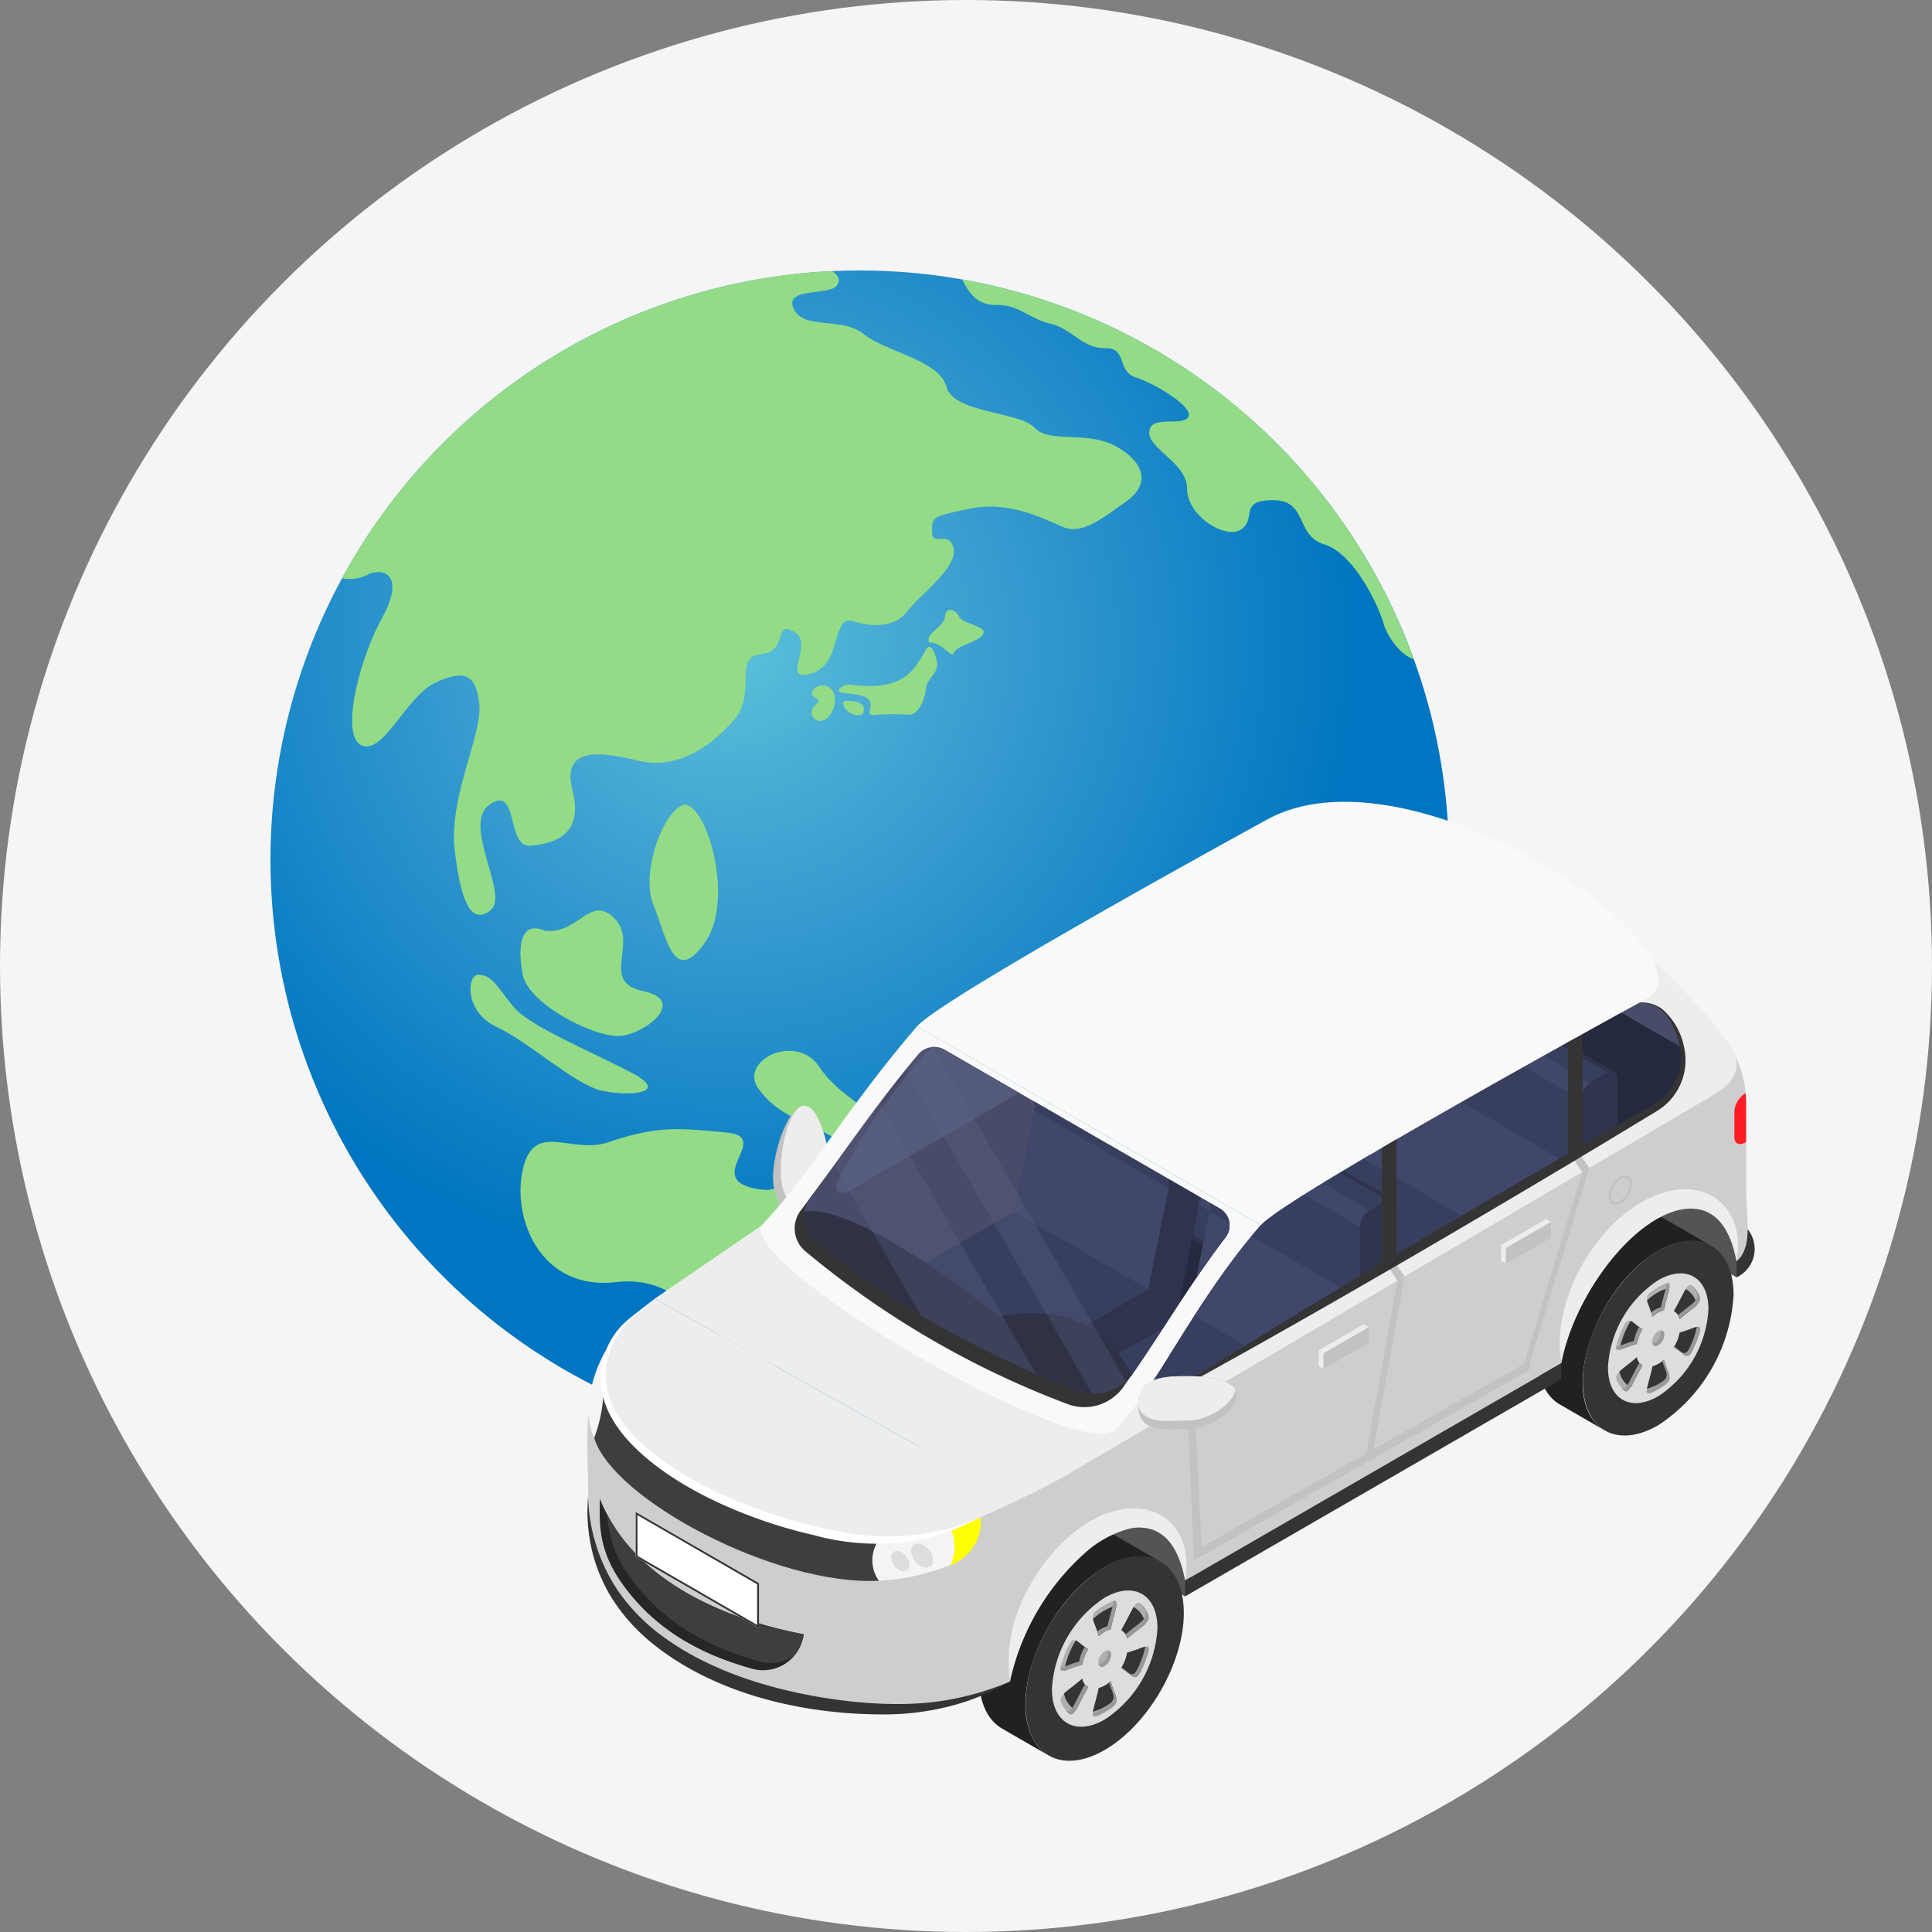 <svg xmlns="http://www.w3.org/2000/svg" xmlns:xlink="http://www.w3.org/1999/xlink" width="200" height="200" viewBox="0 0 200 200">
  <rect x="0" y="0" width="200" height="200" fill="#808080" stroke="none"/>
  <defs>
    <radialGradient id="radial-gradient" cx="0.389" cy="0.316" r="0.536" gradientTransform="translate(0)" gradientUnits="objectBoundingBox">
      <stop offset="0" stop-color="#5bc2d9"/>
      <stop offset="0.332" stop-color="#41a3d2"/>
      <stop offset="1" stop-color="#0075c1"/>
    </radialGradient>
    <clipPath id="clip-path">
      <path id="パス_24519" data-name="パス 24519" d="M938.031,6234.843a.849.849,0,0,1-1.13-1.21c3.22-4.715,6.286-10.621,11.626-16.812,2.392-2.774,37.879-22.377,39.241-23.06,2.263-1.156,8.431,4.288,8.1,6.868C995.946,6200.571,997.559,6199.976,938.031,6234.843Zm6.248-19.721-28.493-16.451a2.151,2.151,0,0,0-2.714.464c-4.284,5.047-8.191,10.88-11.2,14.872a3.141,3.141,0,0,0,.45,4.279c7.038,6.049,16.339,11.454,27.19,15.667a5.1,5.1,0,0,0,5.669-1.646c2.668-3.807,6.041-9.445,9.69-14.242A2,2,0,0,0,944.279,6215.122Z" fill="none"/>
    </clipPath>
  </defs>
  <g id="sec03-img04" transform="translate(-818 -6090)">
    <circle id="楕円形_78" data-name="楕円形 78" cx="100" cy="100" r="100" transform="translate(818 6090)" fill="#f5f5f5"/>
    <g id="グループ_7991" data-name="グループ 7991">
      <path id="パス_24382" data-name="パス 24382" d="M968,6179a61,61,0,1,1-61-61A61,61,0,0,1,968,6179Z" fill="url(#radial-gradient)"/>
      <g id="グループ_7990" data-name="グループ 7990">
        <g id="グループ_7988" data-name="グループ 7988">
          <path id="パス_24383" data-name="パス 24383" d="M921.645,6119.786c-1.347-.333-2.694-.614-4.041-.853.942,1.873,1.833,2.66,3.628,2.642,2.273-.023,3.326,1.439,5.5,1.928s3.362,2.6,5.685,2.542,1.159,2.4,3.174,3.036,6.057,3.1,5.415,4.1-3.929-.278-4.036,1.524,3.924,3.182,3.924,5.939,4.03,5.3,5.621,4.135-.3-3.022,3.3-3,2.217,3.632,5.292,4.586,5.621,6.363,6.152,8.272c.353,1.271,1.788,3.245,3.083,3.578A60.928,60.928,0,0,0,921.645,6119.786Z" fill="#93db87"/>
          <path id="パス_24384" data-name="パス 24384" d="M933.687,6136.293c-3.075-1.8-7-.318-8.59-2.015s-8.379-1.485-9.121-4.242-6.251-3.6-8.558-5.448-6.184-.384-7.244-2.611,3.5-1.379,4.39-2.348c.434-.471.4-1.034-.446-1.572a61.111,61.111,0,0,0-50.722,31.8,4.121,4.121,0,0,0,2.766-.415c1.8-.742,3.711.318,1.378,4.56s-4.348,12.09-2.121,13.15,4.666-5.09,7.636-6.469,4.242-.954,4.561,2.227-3.182,9.651-2.546,15.059,1.7,7.847,3.712,6.257-3.075-8.908-.063-10.956,1.654,4.487,4.2,4.275,5.515-1.167,4.348-5.727,2.864-4.029,6.788-3.075,7.317-1.272,9.863-4.136-.106-6.575,2.863-6.893,1.167-3.5,3.394-2.333-1.485,5.3,1.8,4.348,2.015-6.151,4.386-5.409,4.523.425,5.583-1.06,5.2-4.454,4.772-6.468-2.227-.107-2.227-1.7-.106-1.591,3.924-2.439,7.636,1.06,9.651,1.909,4.242-1.061,6.527-2.659S936.762,6138.1,933.687,6136.293Z" fill="#93db87"/>
          <path id="パス_24385" data-name="パス 24385" d="M888.827,6173.3c-2.12.53-4.56,7-3.181,10.393s2.121,8.378,5.3,3.924S891.16,6173.2,888.827,6173.3Z" fill="#93db87"/>
          <path id="パス_24386" data-name="パス 24386" d="M874.4,6186.347c-2.439-1.061-2.88,1.445-2.288,4.54s7.575,6.623,10.182,6.344,6.848-3.673,2.288-4.627-.425-4.984-2.97-7.53S877.9,6186.771,874.4,6186.347Z" fill="#93db87"/>
          <path id="パス_24387" data-name="パス 24387" d="M867.511,6190.907c-1.167,0-1.486,3.818,1.909,5.409s8.059,5.938,10.817,6.574,7.106.318,3.394-1.7-10.711-4.877-12.408-6.892S868.995,6190.907,867.511,6190.907Z" fill="#93db87"/>
          <path id="パス_24388" data-name="パス 24388" d="M881.4,6208.088c-4.03,1.7-7.954-2.228-9.227,2.756s1.591,12.833,9.651,11.878,10.43,7.887,15.237,8.5,14.034-4.685,10.64-9.775-3.711-13.256-6.893-12.2-.213,4.879-4.985,3.712,2.121-5.3-2.651-5.727S886.389,6206.5,881.4,6208.088Z" fill="#93db87"/>
          <path id="パス_24389" data-name="パス 24389" d="M914.175,6237.144c-3.182-.954-3.925-2.651-.213-3.394s9.651-4.029,8.7-1.272S917.356,6238.1,914.175,6237.144Z" fill="#93db87"/>
          <path id="パス_24390" data-name="パス 24390" d="M896.358,6202.467c-1.591-2.863,4.135-5.514,6.469-2.014s5.515,3.711,5.939,7-1.167,3.392-3.394,1.165S898.8,6206.179,896.358,6202.467Z" fill="#93db87"/>
        </g>
        <g id="グループ_7989" data-name="グループ 7989">
          <path id="パス_24391" data-name="パス 24391" d="M917.3,6153.843c-.318-.741-1.378-1.113-1.484,0s-2.068,1.7-1.644,2.652c1.485,0,2.333,1.8,2.6,1.06s2.334-1.007,2.97-1.855S917.62,6154.587,917.3,6153.843Z" fill="#93db87"/>
          <path id="パス_24392" data-name="パス 24392" d="M913.21,6158.347c-.627.853-1.71,3.157-6.736,2.587-.837-.251-1.9.334-1.58.652s2.546.1,3.076.9-.425,1.484.371,1.537a25.613,25.613,0,0,1,3.553-.052c1.06.211,1.8-1.326,1.962-2.7s1.677-1.5.971-3.4S913.836,6157.5,913.21,6158.347Z" fill="#93db87"/>
          <path id="パス_24393" data-name="パス 24393" d="M906.326,6162.592c-.637-.053-1.379-.212-.9.637s1.961,1.113,1.961.424C907.6,6162.964,906.962,6162.646,906.326,6162.592Z" fill="#93db87"/>
          <path id="パス_24394" data-name="パス 24394" d="M904.412,6162.116a1.27,1.27,0,0,0-2.25-.689c-.579.954,1.157.8.371,1.418s-.629,1.55.207,1.763S904.606,6163.494,904.412,6162.116Z" fill="#93db87"/>
        </g>
      </g>
    </g>
    <g id="グループ_8082" data-name="グループ 8082">
      <g id="グループ_8081" data-name="グループ 8081">
        <g id="グループ_7992" data-name="グループ 7992">
          <path id="パス_24395" data-name="パス 24395" d="M898.19,6213.21c.6,1.792.852,4.693,3.562,1.148s1.945-5.777,1.347-7.569C900.791,6199.868,897.206,6210.258,898.19,6213.21Z" fill="#c2c2c2"/>
          <path id="パス_24396" data-name="パス 24396" d="M901.752,6214.358a6.318,6.318,0,0,1-1.4,1.442,11.048,11.048,0,0,1-1.147-2.308c-.977-2.077.058-8.415,1.836-9,.9-.209,1.611.973,2.054,2.3C903.7,6208.581,904.462,6210.813,901.752,6214.358Z" fill="#ededed"/>
        </g>
        <g id="グループ_7993" data-name="グループ 7993">
          <path id="パス_24397" data-name="パス 24397" d="M997.764,6222.232l-11.43-6.6,3.652-4.776,8.712,6.04Z" fill="#545454"/>
        </g>
        <g id="グループ_8002" data-name="グループ 8002">
          <g id="グループ_7997" data-name="グループ 7997">
            <g id="グループ_7994" data-name="グループ 7994">
              <path id="パス_24398" data-name="パス 24398" d="M995.173,6218.978c-1.716-.987-3.8-.448-5.516.543-6.725,3.882-10.549,15.627-5.516,18.563l-4.671-2.7c-1.411-.815-2.286-2.565-2.286-5.048a17.275,17.275,0,0,1,7.8-13.516c2.15-1.241,4.1-1.357,5.516-.543Z" fill="#212121"/>
            </g>
            <g id="グループ_7995" data-name="グループ 7995">
              <path id="パス_24399" data-name="パス 24399" d="M997.459,6224.026a17.273,17.273,0,0,1-7.8,13.515c-4.312,2.49-7.8.452-7.8-4.5,0-6.775,6.391-14.976,11.643-14.567C996.245,6218.68,997.459,6221.213,997.459,6224.026Z" fill="#343434"/>
            </g>
            <g id="グループ_7996" data-name="グループ 7996">
              <path id="パス_24400" data-name="パス 24400" d="M989.657,6234.54c-2.868,1.656-5.2.308-5.2-3a11.518,11.518,0,0,1,5.2-9.011c2.869-1.656,5.2-.309,5.2,3A11.516,11.516,0,0,1,989.657,6234.54Z" fill="#ddd"/>
            </g>
          </g>
          <g id="グループ_8001" data-name="グループ 8001">
            <g id="グループ_7998" data-name="グループ 7998">
              <path id="パス_24401" data-name="パス 24401" d="M990.243,6225.633a2.631,2.631,0,0,0-1.175.68c-.521-1.913-1.239-2.007.582-3.058C991.492,6222.191,990.767,6223.193,990.243,6225.633Z" fill="#afafaf"/>
              <path id="パス_24402" data-name="パス 24402" d="M991.871,6226.56a1.153,1.153,0,0,0-.589-.834c1.4-2.437,1.423-3.422,2.333-2.127C994.536,6224.909,993.736,6224.937,991.871,6226.56Z" fill="#afafaf"/>
              <path id="パス_24403" data-name="パス 24403" d="M991.285,6229.459a4.434,4.434,0,0,0,.586-1.514c1.921-.523,2.662-1.415,1.751.931C992.7,6231.25,992.627,6230.277,991.285,6229.459Z" fill="#afafaf"/>
              <path id="パス_24404" data-name="パス 24404" d="M989.071,6231.431a2.615,2.615,0,0,0,1.175-.679c.521,1.913,1.239,2.007-.581,3.058C987.823,6234.873,988.548,6233.872,989.071,6231.431Z" fill="#afafaf"/>
              <path id="パス_24405" data-name="パス 24405" d="M987.444,6230.5a1.154,1.154,0,0,0,.588.834c-1.4,2.437-1.422,3.422-2.332,2.127C984.778,6232.155,985.578,6232.128,987.444,6230.5Z" fill="#afafaf"/>
              <path id="パス_24406" data-name="パス 24406" d="M988.03,6227.606a4.417,4.417,0,0,0-.587,1.514c-1.921.523-2.661,1.414-1.751-.932C986.613,6225.814,986.687,6226.788,988.03,6227.606Z" fill="#afafaf"/>
              <ellipse id="楕円形_79" data-name="楕円形 79" cx="0.89" cy="0.514" rx="0.89" ry="0.514" transform="matrix(0.5, -0.866, 0.866, 0.5, 988.767, 6229.046)" fill="#afafaf"/>
            </g>
            <g id="グループ_7999" data-name="グループ 7999">
              <path id="パス_24407" data-name="パス 24407" d="M988.03,6227.606a4.439,4.439,0,0,0-.587,1.514c-.831.226-1.442.522-1.793.594a9.3,9.3,0,0,1,1.159-2.982C987.09,6226.851,987.436,6227.244,988.03,6227.606Z" fill="#343434"/>
              <path id="パス_24408" data-name="パス 24408" d="M990.816,6223.292c-.07.461-.342,1.26-.573,2.341a2.637,2.637,0,0,0-1.174.68c-.227-.828-.489-1.315-.566-1.687A5.511,5.511,0,0,1,990.816,6223.292Z" fill="#343434"/>
              <path id="パス_24409" data-name="パス 24409" d="M993.666,6225.092c-.351.343-.969.749-1.8,1.468a1.157,1.157,0,0,0-.588-.834c.6-1.054.952-1.836,1.226-2.279A2.4,2.4,0,0,1,993.666,6225.092Z" fill="#343434"/>
              <path id="パス_24410" data-name="パス 24410" d="M993.664,6227.352a9.31,9.31,0,0,1-1.158,2.979c-.281-.118-.627-.511-1.221-.872a4.41,4.41,0,0,0,.586-1.514C992.7,6227.719,993.313,6227.423,993.664,6227.352Z" fill="#343434"/>
              <path id="パス_24411" data-name="パス 24411" d="M990.811,6232.439a5.514,5.514,0,0,1-2.312,1.334c.069-.461.341-1.26.572-2.341a2.619,2.619,0,0,0,1.175-.68C990.472,6231.58,990.734,6232.067,990.811,6232.439Z" fill="#343434"/>
              <path id="パス_24412" data-name="パス 24412" d="M988.032,6231.339c-.6,1.054-.953,1.837-1.226,2.28a2.393,2.393,0,0,1-1.157-1.645c.35-.343.968-.75,1.794-1.469A1.155,1.155,0,0,0,988.032,6231.339Z" fill="#343434"/>
            </g>
            <g id="グループ_8000" data-name="グループ 8000">
              <path id="パス_24413" data-name="パス 24413" d="M990.243,6225.633a2.632,2.632,0,0,0-1.174.68q-.066-.242-.135-.447a2.473,2.473,0,0,1,1.009-.533c.259-1.206.567-2.061.589-2.488C991.178,6222.712,990.65,6223.739,990.243,6225.633Z" fill="#999"/>
              <path id="パス_24414" data-name="パス 24414" d="M991.872,6226.56a1.458,1.458,0,0,0-.16-.423c1.762-1.5,2.62-1.588,1.448-3.046a1.985,1.985,0,0,1,.455.508C994.536,6224.909,993.737,6224.937,991.872,6226.56Z" fill="#999"/>
              <path id="パス_24415" data-name="パス 24415" d="M993.623,6228.876c-.921,2.375-.995,1.4-2.338.583l.042-.071c1.022.74,1.16,1.343,2-.812a5.6,5.6,0,0,0,.383-1.232C994.125,6227.276,994.123,6227.587,993.623,6228.876Z" fill="#999"/>
              <path id="パス_24416" data-name="パス 24416" d="M989.665,6233.809c-.931.538-1.206.548-1.182.111a3.522,3.522,0,0,0,.882-.411c1.666-.961,1.205-1.121.716-2.61q.084-.07.165-.147C990.767,6232.665,991.485,6232.759,989.665,6233.809Z" fill="#999"/>
              <path id="パス_24417" data-name="パス 24417" d="M988.033,6231.339c-1.317,2.29-1.415,3.3-2.178,2.335.514.334.752-.668,1.853-2.592A.948.948,0,0,0,988.033,6231.339Z" fill="#999"/>
              <path id="パス_24418" data-name="パス 24418" d="M988.03,6227.606a4.455,4.455,0,0,0-.587,1.514c-1.424.388-2.2.978-2.134.3.343-.055.969-.365,1.834-.6a4.418,4.418,0,0,1,.545-1.443C987.792,6227.453,987.906,6227.53,988.03,6227.606Z" fill="#999"/>
              <path id="パス_24419" data-name="パス 24419" d="M990.287,6228.169a1.393,1.393,0,0,1-.629,1.09c-.3.173-.554.075-.616-.216.473.046,1.042-.767.931-1.321C990.16,6227.739,990.287,6227.9,990.287,6228.169Z" fill="#999"/>
            </g>
          </g>
        </g>
        <g id="グループ_8003" data-name="グループ 8003">
          <path id="パス_24420" data-name="パス 24420" d="M940.678,6255.261l-11.43-6.6,3.652-4.777,9.2,6.4Z" fill="#545454"/>
        </g>
        <g id="グループ_8012" data-name="グループ 8012">
          <g id="グループ_8007" data-name="グループ 8007">
            <g id="グループ_8004" data-name="グループ 8004">
              <path id="パス_24421" data-name="パス 24421" d="M938.148,6251.667c-1.8-1.037-3.992-.47-5.791.569-6.133,3.541-10.281,13.66-7.125,18.245a4.03,4.03,0,0,0,1.333,1.247l-4.818-2.781c-1.481-.855-2.4-2.686-2.4-5.3,0-5.214,3.676-11.583,8.192-14.191,2.259-1.3,4.31-1.425,5.792-.57Z" fill="#212121"/>
            </g>
            <g id="グループ_8005" data-name="グループ 8005">
              <path id="パス_24422" data-name="パス 24422" d="M940.549,6256.967c0,5.222-3.676,11.584-8.192,14.191s-8.193.495-8.193-4.73c0-7.114,6.71-15.725,12.225-15.3C939.263,6251.353,940.549,6254.006,940.549,6256.967Z" fill="#343434"/>
            </g>
            <g id="グループ_8006" data-name="グループ 8006">
              <path id="パス_24423" data-name="パス 24423" d="M932.357,6268.007c-3.012,1.739-5.463.324-5.463-3.154a12.092,12.092,0,0,1,5.463-9.461c3.012-1.739,5.463-.324,5.463,3.153A12.092,12.092,0,0,1,932.357,6268.007Z" fill="#ddd"/>
            </g>
          </g>
          <g id="グループ_8011" data-name="グループ 8011">
            <g id="グループ_8008" data-name="グループ 8008">
              <path id="パス_24424" data-name="パス 24424" d="M932.972,6258.655a2.761,2.761,0,0,0-1.233.714c-.547-2.009-1.3-2.107.61-3.211C934.283,6255.041,933.522,6256.093,932.972,6258.655Z" fill="#afafaf"/>
              <path id="パス_24425" data-name="パス 24425" d="M934.681,6259.628a1.216,1.216,0,0,0-.618-.876c1.471-2.558,1.494-3.592,2.449-2.233C937.48,6257.9,936.64,6257.924,934.681,6259.628Z" fill="#afafaf"/>
              <path id="パス_24426" data-name="パス 24426" d="M934.066,6262.672a4.665,4.665,0,0,0,.616-1.589c2.017-.55,2.794-1.486,1.839.978C935.553,6264.553,935.475,6263.531,934.066,6262.672Z" fill="#afafaf"/>
              <path id="パス_24427" data-name="パス 24427" d="M931.742,6264.743a2.75,2.75,0,0,0,1.233-.713c.547,2.009,1.3,2.107-.61,3.211C930.431,6268.357,931.192,6267.306,931.742,6264.743Z" fill="#afafaf"/>
              <path id="パス_24428" data-name="パス 24428" d="M930.033,6263.771a1.212,1.212,0,0,0,.618.875c-1.471,2.559-1.494,3.593-2.449,2.234C927.234,6265.5,928.074,6265.474,930.033,6263.771Z" fill="#afafaf"/>
              <path id="パス_24429" data-name="パス 24429" d="M930.648,6260.727a4.666,4.666,0,0,0-.616,1.589c-2.017.549-2.794,1.486-1.838-.978C929.161,6258.846,929.239,6259.868,930.648,6260.727Z" fill="#afafaf"/>
              <ellipse id="楕円形_80" data-name="楕円形 80" cx="0.934" cy="0.54" rx="0.934" ry="0.54" transform="translate(931.423 6262.239) rotate(-59.998)" fill="#afafaf"/>
            </g>
            <g id="グループ_8009" data-name="グループ 8009">
              <path id="パス_24430" data-name="パス 24430" d="M930.648,6260.727a4.644,4.644,0,0,0-.615,1.589c-.874.238-1.515.548-1.883.624a9.72,9.72,0,0,1,1.217-3.13C929.662,6259.935,930.024,6260.347,930.648,6260.727Z" fill="#343434"/>
              <path id="パス_24431" data-name="パス 24431" d="M933.573,6256.2c-.072.484-.358,1.324-.6,2.458a2.775,2.775,0,0,0-1.233.714c-.237-.87-.513-1.381-.594-1.771A5.79,5.79,0,0,1,933.573,6256.2Z" fill="#343434"/>
              <path id="パス_24432" data-name="パス 24432" d="M936.566,6258.088c-.368.359-1.017.785-1.885,1.54a1.214,1.214,0,0,0-.617-.875c.635-1.106,1-1.928,1.288-2.393A2.513,2.513,0,0,1,936.566,6258.088Z" fill="#343434"/>
              <path id="パス_24433" data-name="パス 24433" d="M936.564,6260.46a9.731,9.731,0,0,1-1.216,3.128c-.3-.124-.658-.536-1.282-.915a4.6,4.6,0,0,0,.615-1.59C935.554,6260.845,936.2,6260.535,936.564,6260.46Z" fill="#343434"/>
              <path id="パス_24434" data-name="パス 24434" d="M933.569,6265.8a5.788,5.788,0,0,1-2.429,1.4c.073-.484.359-1.323.6-2.458a2.745,2.745,0,0,0,1.233-.714C933.212,6264.9,933.488,6265.411,933.569,6265.8Z" fill="#343434"/>
              <path id="パス_24435" data-name="パス 24435" d="M930.651,6264.647c-.636,1.106-1,1.929-1.288,2.393a2.516,2.516,0,0,1-1.215-1.727c.368-.36,1.017-.787,1.885-1.542A1.21,1.21,0,0,0,930.651,6264.647Z" fill="#343434"/>
            </g>
            <g id="グループ_8010" data-name="グループ 8010">
              <path id="パス_24436" data-name="パス 24436" d="M932.972,6258.655a2.759,2.759,0,0,0-1.233.715c-.046-.169-.093-.326-.142-.47a2.59,2.59,0,0,1,1.06-.56c.272-1.266.6-2.164.619-2.613C933.954,6255.588,933.4,6256.666,932.972,6258.655Z" fill="#999"/>
              <path id="パス_24437" data-name="パス 24437" d="M934.682,6259.628a1.528,1.528,0,0,0-.167-.443c1.849-1.575,2.75-1.668,1.52-3.2a2.094,2.094,0,0,1,.478.533C937.48,6257.9,936.641,6257.925,934.682,6259.628Z" fill="#999"/>
              <path id="パス_24438" data-name="パス 24438" d="M936.521,6262.06c-.967,2.494-1.045,1.471-2.454.613l.044-.075c1.072.777,1.217,1.41,2.095-.853a5.855,5.855,0,0,0,.4-1.294C937.048,6260.38,937.046,6260.707,936.521,6262.06Z" fill="#999"/>
              <path id="パス_24439" data-name="パス 24439" d="M932.365,6267.24c-.978.565-1.266.576-1.241.117a3.725,3.725,0,0,0,.926-.432c1.75-1.009,1.266-1.177.752-2.741.059-.049.117-.1.173-.154C933.523,6266.039,934.277,6266.137,932.365,6267.24Z" fill="#999"/>
              <path id="パス_24440" data-name="パス 24440" d="M930.651,6264.646c-1.382,2.4-1.485,3.464-2.286,2.452.54.351.79-.7,1.946-2.722A.98.98,0,0,0,930.651,6264.646Z" fill="#999"/>
              <path id="パス_24441" data-name="パス 24441" d="M930.648,6260.727a4.67,4.67,0,0,0-.615,1.59c-1.5.407-2.31,1.027-2.242.316.361-.058,1.018-.384,1.927-.631a4.6,4.6,0,0,1,.571-1.516C930.4,6260.566,930.518,6260.647,930.648,6260.727Z" fill="#999"/>
              <path id="パス_24442" data-name="パス 24442" d="M933.018,6261.318a1.464,1.464,0,0,1-.66,1.145c-.317.181-.582.078-.647-.227.5.048,1.094-.8.978-1.388C932.885,6260.866,933.018,6261.036,933.018,6261.318Z" fill="#999"/>
            </g>
          </g>
        </g>
        <path id="パス_24443" data-name="パス 24443" d="M998.756,6212.625v-8.44a11.151,11.151,0,0,0-2.435-6.954c1.162,1.916,1.222,3.561-.487,4.772-72.52,41.869-58.764,33.7-73.281,43l-1.158,10.262,1.158,8.81c0-5.779,4.057-12.806,9.062-15.7s9.063-.547,9.063,5.232l38.962-22.495c-.04-5.739,4-12.844,9.062-15.765,5-2.89,9.062-.548,9.062,5.232C999.492,6219.072,998.756,6216.219,998.756,6212.625Z" fill="#cecece"/>
        <g id="グループ_8013" data-name="グループ 8013">
          <path id="パス_24444" data-name="パス 24444" d="M963.41,6222.15l-3.26,18.069-.8.737,3.315-18.379Z" fill="#c2c2c2"/>
        </g>
        <g id="グループ_8014" data-name="グループ 8014">
          <path id="パス_24445" data-name="パス 24445" d="M942.4,6250.349l-.8,1.192-.7-16.146.742-.435Z" fill="#c2c2c2"/>
        </g>
        <g id="グループ_8015" data-name="グループ 8015">
          <path id="パス_24446" data-name="パス 24446" d="M976.286,6231.829l-34.693,19.712.6-1.287,34.263-19.461Z" fill="#c2c2c2"/>
        </g>
        <g id="グループ_8019" data-name="グループ 8019">
          <g id="グループ_8016" data-name="グループ 8016">
            <path id="パス_24447" data-name="パス 24447" d="M955.017,6230.08v1.645l-.505-.294v-1.645Z" fill="#ededed"/>
          </g>
          <g id="グループ_8017" data-name="グループ 8017">
            <path id="パス_24448" data-name="パス 24448" d="M959.675,6227.39v1.65l-4.658,2.685v-1.645C959.733,6227.355,958.994,6227.781,959.675,6227.39Z" fill="#c2c2c2"/>
          </g>
          <g id="グループ_8018" data-name="グループ 8018">
            <path id="パス_24449" data-name="パス 24449" d="M959.675,6227.39c-.681.391.058-.035-4.658,2.69l-.506-.293,4.653-2.691Z" fill="#ededed"/>
          </g>
        </g>
        <g id="グループ_8023" data-name="グループ 8023">
          <g id="グループ_8020" data-name="グループ 8020">
            <path id="パス_24450" data-name="パス 24450" d="M973.894,6219.182v1.645l-.505-.293v-1.645Z" fill="#ededed"/>
          </g>
          <g id="グループ_8021" data-name="グループ 8021">
            <path id="パス_24451" data-name="パス 24451" d="M978.552,6216.491v1.651l-4.658,2.684v-1.645C978.61,6216.456,977.871,6216.883,978.552,6216.491Z" fill="#c2c2c2"/>
          </g>
          <g id="グループ_8022" data-name="グループ 8022">
            <path id="パス_24452" data-name="パス 24452" d="M978.552,6216.491c-.681.392.058-.035-4.658,2.69l-.505-.293,4.652-2.691Z" fill="#ededed"/>
          </g>
        </g>
        <path id="パス_24453" data-name="パス 24453" d="M933.438,6238.026,922.553,6245l-36.778-20.56,11.042-7.559Z" fill="#ededed"/>
        <path id="パス_24454" data-name="パス 24454" d="M922.553,6245a23.577,23.577,0,0,1-17.359,4.053c-10.056-1.786-20.487-6.756-23.8-12.806a7.819,7.819,0,0,1,1.9-9.733l2.486-2.075Z" fill="#ededed"/>
        <path id="パス_24455" data-name="パス 24455" d="M938.225,6230.792l-5.062,6.2,2.008,1.11,8.86-5.716Z" fill="#ededed"/>
        <g id="グループ_8024" data-name="グループ 8024">
          <path id="パス_24456" data-name="パス 24456" d="M922.553,6245v19.073a27.286,27.286,0,0,1-9.862,2.759c-12.017.861-34.2-4.12-33.809-21.872.1-4.808-1.067-11.537,2.836-16.672a7.777,7.777,0,0,0-.323,7.959c3.312,6.051,13.743,11.021,23.8,12.806A23.577,23.577,0,0,0,922.553,6245Z" fill="#cecece"/>
        </g>
        <path id="パス_24457" data-name="パス 24457" d="M908.977,6249.418v4.221c-10.766.542-27.636-8.5-29.465-14.8l.963-6.391C880.406,6241.864,899.827,6249.372,908.977,6249.418Z" fill="#3e3e3e"/>
        <path id="パス_24458" data-name="パス 24458" d="M881.629,6228.409a7.875,7.875,0,0,0-.647,1.326,8.884,8.884,0,0,0-.529,2.859,14.894,14.894,0,0,1-.941,6.247,6.689,6.689,0,0,1-.505-4.076A13.884,13.884,0,0,1,881.629,6228.409Z" fill="#f4f4f4"/>
        <path id="パス_24459" data-name="パス 24459" d="M919.515,6247.049a4.781,4.781,0,0,1-3.111,4.963V6248.2A25.431,25.431,0,0,0,919.515,6247.049Z" fill="#ff0"/>
        <g id="グループ_8025" data-name="グループ 8025">
          <path id="パス_24460" data-name="パス 24460" d="M919.015,6246l73.863-43.391.963,1.644-65.828,38.68c-3.229,1.814-10.058,4.968-11.609,5.271Z" fill="#ededed"/>
        </g>
        <g id="グループ_8026" data-name="グループ 8026">
          <path id="パス_24461" data-name="パス 24461" d="M916.4,6248.2a4.507,4.507,0,0,1,0,3.809,23.154,23.154,0,0,1-7.427,1.627,3.682,3.682,0,0,1,0-4.221A23.043,23.043,0,0,0,916.4,6248.2Z" fill="#f4f4f4"/>
          <path id="パス_24462" data-name="パス 24462" d="M912.162,6252c0,.53-.429.78-.959.558a1.628,1.628,0,0,1-.958-1.36c0-.53.429-.779.958-.558A1.627,1.627,0,0,1,912.162,6252Z" fill="#ddd"/>
          <path id="パス_24463" data-name="パス 24463" d="M914.6,6251.513c0,.629-.51.926-1.139.662a1.931,1.931,0,0,1-1.14-1.616c0-.63.51-.926,1.14-.663A1.934,1.934,0,0,1,914.6,6251.513Z" fill="#ddd"/>
        </g>
        <g id="グループ_8027" data-name="グループ 8027">
          <path id="パス_24464" data-name="パス 24464" d="M901.2,6259.178a4.252,4.252,0,0,1-5.619,3.489c-5.683-1.606-10.207-4.414-13.342-8.973-2.459-3.573-2.144-6.369-2.144-8.555l.01.021C883.339,6253.3,892.468,6257.528,901.2,6259.178Z" fill="#262626"/>
          <path id="パス_24465" data-name="パス 24465" d="M901.2,6259.178a4.96,4.96,0,0,1-.967,2.176,4.2,4.2,0,0,1-3.89.551c-5.683-1.606-10.207-4.414-13.342-8.973a11.342,11.342,0,0,1-2.132-6.12C884.615,6253.879,893.078,6257.643,901.2,6259.178Z" fill="#3e3e3e"/>
        </g>
        <path id="パス_24466" data-name="パス 24466" d="M885.775,6224.442l-2.628,2.35a7.837,7.837,0,0,0-1.907,2.849c-1.812,4.694,1.209,8.521,5.269,11.488,4.234,3.082,11.2,6.182,19.343,7.588a24.3,24.3,0,0,0,13.663-1.668,22.639,22.639,0,0,1-6.657,2.413,24.527,24.527,0,0,1-10.637-.551,50.062,50.062,0,0,1-10.081-3.465c-5.087-2.389-11.717-6.83-11.952-12.419a8,8,0,0,1,1.579-5.1C882.588,6226.832,883.162,6226.482,885.775,6224.442Z" fill="#fff"/>
        <g id="グループ_8028" data-name="グループ 8028">
          <path id="パス_24467" data-name="パス 24467" d="M940.678,6255.261v-1.65l38.962-22.5v1.65Z" fill="#343434"/>
        </g>
        <g id="グループ_8029" data-name="グループ 8029">
          <path id="パス_24468" data-name="パス 24468" d="M922.553,6264.076a24.555,24.555,0,0,1-6.462,2.611,27.663,27.663,0,0,1-6.983.786c-8.4-.045-17.5-2.252-23.922-7.63a20.41,20.41,0,0,1-2.5-2.538,18.334,18.334,0,0,1-1.543-2.183,17.59,17.59,0,0,1-1.469-3.231,17.237,17.237,0,0,1-.792-6.928,18.36,18.36,0,0,0,3.051,9.657,19.942,19.942,0,0,0,4.7,4.8,28.231,28.231,0,0,0,3.593,2.225,36.729,36.729,0,0,0,5.485,2.291c5.884,1.942,14.163,3.126,20.237,2.068A29.48,29.48,0,0,0,922.553,6264.076Z" fill="#343434"/>
        </g>
        <g id="グループ_8032" data-name="グループ 8032">
          <g id="グループ_8030" data-name="グループ 8030">
            <path id="パス_24469" data-name="パス 24469" d="M883.8,6251.173v-4.65l12.764,7.369v4.651Z" fill="#fff"/>
          </g>
          <g id="グループ_8031" data-name="グループ 8031">
            <path id="パス_24470" data-name="パス 24470" d="M883.995,6246.852l12.383,7.15v4.21l-12.383-7.149C883.995,6246.649,883.976,6246.852,883.995,6246.852Zm-.19-.33v4.651l12.764,7.369v-4.65C883.854,6246.551,883.786,6246.522,883.8,6246.522Z" fill="#343434"/>
          </g>
        </g>
        <path id="パス_24471" data-name="パス 24471" d="M997.764,6222.233v-1.65c.546-.453,1.148-1.358,1.148-3.343A3.244,3.244,0,0,1,997.764,6222.233Z" fill="#343434"/>
        <g id="グループ_8033" data-name="グループ 8033">
          <path id="パス_24472" data-name="パス 24472" d="M963.411,6222.142l-.742.435-1.106-1.668.7-.406Z" fill="#c2c2c2"/>
        </g>
        <g id="グループ_8034" data-name="グループ 8034">
          <path id="パス_24473" data-name="パス 24473" d="M982.533,6210.9l-6.075,19.9-.8.737,6.13-20.206Z" fill="#c2c2c2"/>
        </g>
        <g id="グループ_8035" data-name="グループ 8035">
          <path id="パス_24474" data-name="パス 24474" d="M982.533,6210.9l-.742.435-1.058-1.6.7-.406Z" fill="#c2c2c2"/>
        </g>
        <g id="グループ_8036" data-name="グループ 8036">
          <path id="パス_24475" data-name="パス 24475" d="M941.637,6234.959l-.742.435.5-2.564.754-.442Z" fill="#c2c2c2"/>
        </g>
        <g id="グループ_8037" data-name="グループ 8037">
          <path id="パス_24476" data-name="パス 24476" d="M985.242,6214.73c-.387,0-.728-.293-.728-.9,0-1.163,1.242-2.533,2.047-2.069C987.559,6212.334,986.442,6214.73,985.242,6214.73Zm.971-2.809c-.607,0-1.445.988-1.445,1.905,0,.595.38.817.9.518C986.72,6213.735,987.053,6211.921,986.213,6211.921Z" fill="#c2c2c2"/>
        </g>
        <path id="パス_24477" data-name="パス 24477" d="M938.031,6234.843a.849.849,0,0,1-1.13-1.21c3.22-4.715,6.286-10.621,11.626-16.812,2.392-2.774,37.879-22.377,39.241-23.06,2.263-1.156,8.431,4.288,8.1,6.868C995.949,6200.568,997.559,6199.976,938.031,6234.843Z" fill="#484c68"/>
        <path id="パス_24478" data-name="パス 24478" d="M940.678,6253.611c-.417-2.164-1.248-4.452-3.317-5.242a4.418,4.418,0,0,0-2.435-.123,11.124,11.124,0,0,0-4.7,2.6,24.919,24.919,0,0,0-7.673,13.231,14.97,14.97,0,0,1,1.186-8.172c2.892-6.777,9.62-11.611,14.367-9.087C940.459,6248.155,941.181,6250.948,940.678,6253.611Z" fill="#ededed"/>
        <path id="パス_24479" data-name="パス 24479" d="M942.289,6224.843l-1.024.6v7.466l1.024-.6Z" fill="#3e3e3e"/>
        <path id="パス_24480" data-name="パス 24480" d="M979.639,6231.047c-1.165-6.213,3.574-14.892,9.846-17.345,5.505-2.1,9.27,1.67,8.279,6.881-.417-2.155-1.253-4.457-3.318-5.24C989.078,6213.542,981.252,6222.839,979.639,6231.047Z" fill="#ededed"/>
        <path id="パス_24481" data-name="パス 24481" d="M998.755,6204.185c0,4.349.024,4.024-.047,4.065-.644.373-1.166.151-1.166-.492V6205a2.42,2.42,0,0,1,1.166-1.84Q998.755,6203.67,998.755,6204.185Z" fill="#ff1d25"/>
        <path id="パス_24482" data-name="パス 24482" d="M948.527,6216.821c-7.175,8.319-10.209,16.091-15.089,21.206-3.465,3.472-38.237-16.4-36.621-21.143,4.881-5.114,8.924-12.3,16.1-20.624Z" fill="#f9f9f9"/>
        <path id="パス_24483" data-name="パス 24483" d="M944.87,6218.065c-4.1,5.072-6.336,9.565-10.469,15.349a4.943,4.943,0,0,1-5.8,1.968,93.882,93.882,0,0,1-27.237-15.858,3.075,3.075,0,0,1-.39-4.319c3.477-4.66,8.119-11.049,12.433-16.294Z" fill="#343434"/>
        <path id="パス_24484" data-name="パス 24484" d="M944.87,6218.065c-3.649,4.8-7.022,10.435-9.69,14.242a5.1,5.1,0,0,1-5.669,1.646c-10.851-4.213-20.152-9.618-27.19-15.667a3.141,3.141,0,0,1-.45-4.279c3.01-3.992,6.917-9.825,11.2-14.872a2.151,2.151,0,0,1,2.714-.464l28.493,16.451A2,2,0,0,1,944.87,6218.065Z" fill="#484c68"/>
        <path id="パス_24485" data-name="パス 24485" d="M923.5,6203.125l-17.887,10.334a.709.709,0,0,1-.977-.95,60.315,60.315,0,0,1,8.627-12.847,15.391,15.391,0,0,1,1.3-1.276,2.15,2.15,0,0,1,1.219.285Z" fill="#545a7a"/>
        <g id="グループ_8038" data-name="グループ 8038">
          <path id="パス_24486" data-name="パス 24486" d="M992.878,6202.608c2.019-1.328,4.894-2.229,3.442-5.379,1.86,2.158,2,3.876.02,5.487a28.392,28.392,0,0,1-2.5,1.539Z" fill="#ededed"/>
        </g>
        <g id="グループ_8077" data-name="グループ 8077">
          <g id="グループ_8076" data-name="グループ 8076" clip-path="url(#clip-path)">
            <path id="パス_24487" data-name="パス 24487" d="M978.938,6201.671l7.295,6.76,9.64-7.8-14.83-8.562Z" fill="#25293d"/>
            <g id="グループ_8039" data-name="グループ 8039">
              <path id="パス_24488" data-name="パス 24488" d="M929.517,6235.816l-15.562-9.033,25.59-14.774,15.562,9.033Z" fill="#262a40"/>
            </g>
            <g id="グループ_8051" data-name="グループ 8051">
              <g id="グループ_8050" data-name="グループ 8050" style="isolation: isolate">
                <g id="グループ_8040" data-name="グループ 8040">
                  <path id="パス_24489" data-name="パス 24489" d="M979.542,6221.739l-35.362-20.464,2.13-10.493,35.362,20.464Z" fill="#40476a"/>
                </g>
                <g id="グループ_8041" data-name="グループ 8041">
                  <path id="パス_24490" data-name="パス 24490" d="M968.118,6233.7l-35.362-20.464a.688.688,0,0,1-.287-.63l35.361,20.464A.688.688,0,0,0,968.118,6233.7Z" fill="#2f344e"/>
                </g>
                <g id="グループ_8042" data-name="グループ 8042">
                  <path id="パス_24491" data-name="パス 24491" d="M949.795,6180.515l35.361,20.464a.694.694,0,0,0-.7.067l-35.362-20.464A.694.694,0,0,1,949.795,6180.515Z" fill="#2f344e"/>
                </g>
                <g id="グループ_8043" data-name="グループ 8043">
                  <path id="パス_24492" data-name="パス 24492" d="M967.83,6233.067,932.469,6212.6l-.01-3.427,35.362,20.464Z" fill="#383f5e"/>
                </g>
                <g id="グループ_8044" data-name="グループ 8044">
                  <path id="パス_24493" data-name="パス 24493" d="M968.8,6227.94l-35.362-20.464,10.74-6.2,35.362,20.464Z" fill="#383f5e"/>
                </g>
                <g id="グループ_8045" data-name="グループ 8045">
                  <path id="パス_24494" data-name="パス 24494" d="M967.82,6229.64l-35.361-20.464a2.173,2.173,0,0,1,.981-1.7L968.8,6227.94A2.172,2.172,0,0,0,967.82,6229.64Z" fill="#40476a"/>
                </g>
                <g id="グループ_8046" data-name="グループ 8046">
                  <path id="パス_24495" data-name="パス 24495" d="M981.672,6211.247l-35.362-20.464-.021-7.448,35.362,20.464Z" fill="#383f5e"/>
                </g>
                <g id="グループ_8047" data-name="グループ 8047">
                  <path id="パス_24496" data-name="パス 24496" d="M982.632,6202.1l-35.362-20.464,1.825-1.053,35.362,20.464Z" fill="#383f5e"/>
                </g>
                <g id="グループ_8048" data-name="グループ 8048">
                  <path id="パス_24497" data-name="パス 24497" d="M984.457,6201.046c.541-.313.986-.059.987.563l.023,8.022-3.308,16.3-13.341,7.7c-.542.312-.986.059-.988-.563l-.01-3.427a2.172,2.172,0,0,1,.982-1.7l10.74-6.2,2.13-10.492-.021-7.448a2.172,2.172,0,0,1,.981-1.7Z" fill="#2f344e"/>
                </g>
                <g id="グループ_8049" data-name="グループ 8049">
                  <path id="パス_24498" data-name="パス 24498" d="M981.651,6203.8l-35.362-20.464a2.175,2.175,0,0,1,.982-1.7l35.361,20.464A2.172,2.172,0,0,0,981.651,6203.8Z" fill="#40476a"/>
                </g>
              </g>
            </g>
            <g id="グループ_8063" data-name="グループ 8063">
              <g id="グループ_8062" data-name="グループ 8062" style="isolation: isolate">
                <g id="グループ_8052" data-name="グループ 8052">
                  <path id="パス_24499" data-name="パス 24499" d="M936.864,6223.516l-13.912-8.08,2.13-10.493,13.912,8.08Z" fill="#40476a"/>
                </g>
                <g id="グループ_8053" data-name="グループ 8053">
                  <path id="パス_24500" data-name="パス 24500" d="M925.441,6235.474l-13.912-8.08a.688.688,0,0,1-.288-.63l13.912,8.08A.687.687,0,0,0,925.441,6235.474Z" fill="#2f344e"/>
                </g>
                <g id="グループ_8054" data-name="グループ 8054">
                  <path id="パス_24501" data-name="パス 24501" d="M928.567,6194.676l13.912,8.08a.7.7,0,0,0-.7.067l-13.912-8.08A.7.7,0,0,1,928.567,6194.676Z" fill="#2f344e"/>
                </g>
                <g id="グループ_8055" data-name="グループ 8055">
                  <path id="パス_24502" data-name="パス 24502" d="M925.153,6234.844l-13.912-8.08-.01-3.427,13.912,8.08Z" fill="#383f5e"/>
                </g>
                <g id="グループ_8056" data-name="グループ 8056">
                  <path id="パス_24503" data-name="パス 24503" d="M926.124,6229.717l-13.912-8.08,10.74-6.2,13.912,8.08Z" fill="#383f5e"/>
                </g>
                <g id="グループ_8057" data-name="グループ 8057">
                  <path id="パス_24504" data-name="パス 24504" d="M925.143,6231.417l-13.912-8.08a2.172,2.172,0,0,1,.981-1.7l13.912,8.08A2.173,2.173,0,0,0,925.143,6231.417Z" fill="#40476a"/>
                </g>
                <g id="グループ_8058" data-name="グループ 8058">
                  <path id="パス_24505" data-name="パス 24505" d="M938.994,6213.024l-13.912-8.08-.021-7.448,13.912,8.08Z" fill="#383f5e"/>
                </g>
                <g id="グループ_8059" data-name="グループ 8059">
                  <path id="パス_24506" data-name="パス 24506" d="M939.955,6203.876l-13.912-8.08,1.825-1.053,13.912,8.08Z" fill="#383f5e"/>
                </g>
                <g id="グループ_8060" data-name="グループ 8060">
                  <path id="パス_24507" data-name="パス 24507" d="M941.779,6202.823c.542-.313.986-.059.988.563l.023,8.022-3.309,16.3-13.341,7.7c-.541.313-.986.059-.987-.563l-.01-3.427a2.173,2.173,0,0,1,.981-1.7l10.74-6.2,2.13-10.492-.021-7.448a2.174,2.174,0,0,1,.982-1.7Z" fill="#2f344e"/>
                </g>
                <g id="グループ_8061" data-name="グループ 8061">
                  <path id="パス_24508" data-name="パス 24508" d="M938.973,6205.576l-13.912-8.08a2.174,2.174,0,0,1,.982-1.7l13.912,8.08A2.174,2.174,0,0,0,938.973,6205.576Z" fill="#40476a"/>
                </g>
              </g>
            </g>
            <g id="グループ_8075" data-name="グループ 8075">
              <g id="グループ_8074" data-name="グループ 8074" style="isolation: isolate">
                <g id="グループ_8064" data-name="グループ 8064">
                  <path id="パス_24509" data-name="パス 24509" d="M956.664,6234.948l-15.562-9.033,2.13-10.492,15.562,9.032Z" fill="#40476a"/>
                </g>
                <g id="グループ_8065" data-name="グループ 8065">
                  <path id="パス_24510" data-name="パス 24510" d="M945.24,6246.9l-15.562-9.032a.689.689,0,0,1-.288-.63l15.562,9.032A.685.685,0,0,0,945.24,6246.9Z" fill="#2f344e"/>
                </g>
                <g id="グループ_8066" data-name="グループ 8066">
                  <path id="パス_24511" data-name="パス 24511" d="M946.717,6205.155l15.562,9.032a.7.7,0,0,0-.7.067l-15.562-9.032A.69.69,0,0,1,946.717,6205.155Z" fill="#2f344e"/>
                </g>
                <g id="グループ_8067" data-name="グループ 8067">
                  <path id="パス_24512" data-name="パス 24512" d="M944.952,6246.275l-15.562-9.033-.01-3.427,15.562,9.033Z" fill="#383f5e"/>
                </g>
                <g id="グループ_8068" data-name="グループ 8068">
                  <path id="パス_24513" data-name="パス 24513" d="M945.924,6241.148l-15.562-9.032,10.74-6.2,15.562,9.033Z" fill="#383f5e"/>
                </g>
                <g id="グループ_8069" data-name="グループ 8069">
                  <path id="パス_24514" data-name="パス 24514" d="M944.943,6242.848l-15.562-9.032a2.168,2.168,0,0,1,.981-1.7l15.562,9.033A2.167,2.167,0,0,0,944.943,6242.848Z" fill="#40476a"/>
                </g>
                <g id="グループ_8070" data-name="グループ 8070">
                  <path id="パス_24515" data-name="パス 24515" d="M958.794,6224.455l-15.562-9.032-.021-7.448,15.562,9.033Z" fill="#383f5e"/>
                </g>
                <g id="グループ_8071" data-name="グループ 8071">
                  <path id="パス_24516" data-name="パス 24516" d="M959.754,6215.308l-15.562-9.032,1.825-1.054,15.562,9.033Z" fill="#383f5e"/>
                </g>
                <g id="グループ_8072" data-name="グループ 8072">
                  <path id="パス_24517" data-name="パス 24517" d="M961.579,6214.254c.541-.312.986-.059.988.563l.022,8.022-3.308,16.3-13.341,7.7c-.542.313-.986.06-.988-.563l-.009-3.427a2.167,2.167,0,0,1,.981-1.7l10.74-6.2,2.13-10.493-.021-7.448a2.169,2.169,0,0,1,.981-1.7Z" fill="#2f344e"/>
                </g>
                <g id="グループ_8073" data-name="グループ 8073">
                  <path id="パス_24518" data-name="パス 24518" d="M958.773,6217.007l-15.562-9.032a2.173,2.173,0,0,1,.981-1.7l15.562,9.033A2.169,2.169,0,0,0,958.773,6217.007Z" fill="#40476a"/>
                </g>
              </g>
            </g>
          </g>
        </g>
        <path id="パス_24520" data-name="パス 24520" d="M987.743,6193.765c2.355.052,3.352,1.632,4.047,3.465a5.975,5.975,0,0,1-2.452,7.461c7.363-2.722,8.376-6.185,6.982-7.462,0,0-1.575-2.6-7.518-8.068Z" fill="#ededed"/>
        <path id="パス_24521" data-name="パス 24521" d="M962.563,6207.7v12.635l-1.515.875V6208.62C961.809,6208.15,961.776,6208.152,962.563,6207.7Z" fill="#343434"/>
        <path id="パス_24522" data-name="パス 24522" d="M981.821,6196.469V6209.1l-1.515.875v-12.587C981.067,6196.922,981.033,6196.924,981.821,6196.469Z" fill="#343434"/>
        <g id="グループ_8078" data-name="グループ 8078">
          <path id="パス_24523" data-name="パス 24523" d="M988.642,6193.272s-37.5,20.518-40.115,23.549l-35.61-20.56c2.613-3.031,36.137-21.36,36.137-21.36C964.056,6166.47,995.75,6188.529,988.642,6193.272Z" fill="#f9f9f9"/>
        </g>
        <path id="パス_24524" data-name="パス 24524" d="M935.181,6232.307a5.1,5.1,0,0,1-5.67,1.645c-10.851-4.212-20.152-9.617-27.19-15.666a3.127,3.127,0,0,1-1.059-2.812s3.807-1.992,20.2,10.788C927.588,6225.176,932.041,6226.612,935.181,6232.307Z" fill="#2f3245"/>
        <g id="グループ_8079" data-name="グループ 8079" opacity="0.3">
          <path id="パス_24525" data-name="パス 24525" d="M925.211,6232.186a104.105,104.105,0,0,1-11.938-6.091l-8.929-15.464c1.447-2,3.028-4.215,4.705-6.439Z" fill="#5f658a"/>
          <path id="パス_24526" data-name="パス 24526" d="M934.552,6233a5.31,5.31,0,0,1-3.5,1.238l-19.331-33.479q.666-.822,1.346-1.625a2.136,2.136,0,0,1,1.495-.749Z" fill="#5f658a"/>
        </g>
        <path id="パス_24527" data-name="パス 24527" d="M938.031,6234.843c14.354-9.159,36.3-22.075,51.01-30.4a5.624,5.624,0,0,0,2.865-6.022,7.572,7.572,0,0,0-.275-1.085c-.739-2.126-1.674-3.376-3.888-3.566a3.872,3.872,0,0,1,2.219.6,6.957,6.957,0,0,1,2.359,3.972,6.151,6.151,0,0,1-2.906,6.737C974.862,6213.939,953.018,6226.759,938.031,6234.843Z" fill="#343434"/>
        <g id="グループ_8080" data-name="グループ 8080">
          <path id="パス_24528" data-name="パス 24528" d="M941.057,6237.91c-2.319,0-5.231.551-5.231-2.457s2.912-2.992,5.231-2.992C950.017,6232.461,944.868,6237.91,941.057,6237.91Z" fill="#c2c2c2"/>
          <path id="パス_24529" data-name="パス 24529" d="M945.9,6233.889c-.319,1.467-2.777,3.163-4.942,3.163-2.071,0-4.615.44-5.135-1.609.007-3,2.915-2.981,5.231-2.981C943.072,6232.462,945.343,6232.8,945.9,6233.889Z" fill="#ededed"/>
        </g>
      </g>
    </g>
  </g>
</svg>
